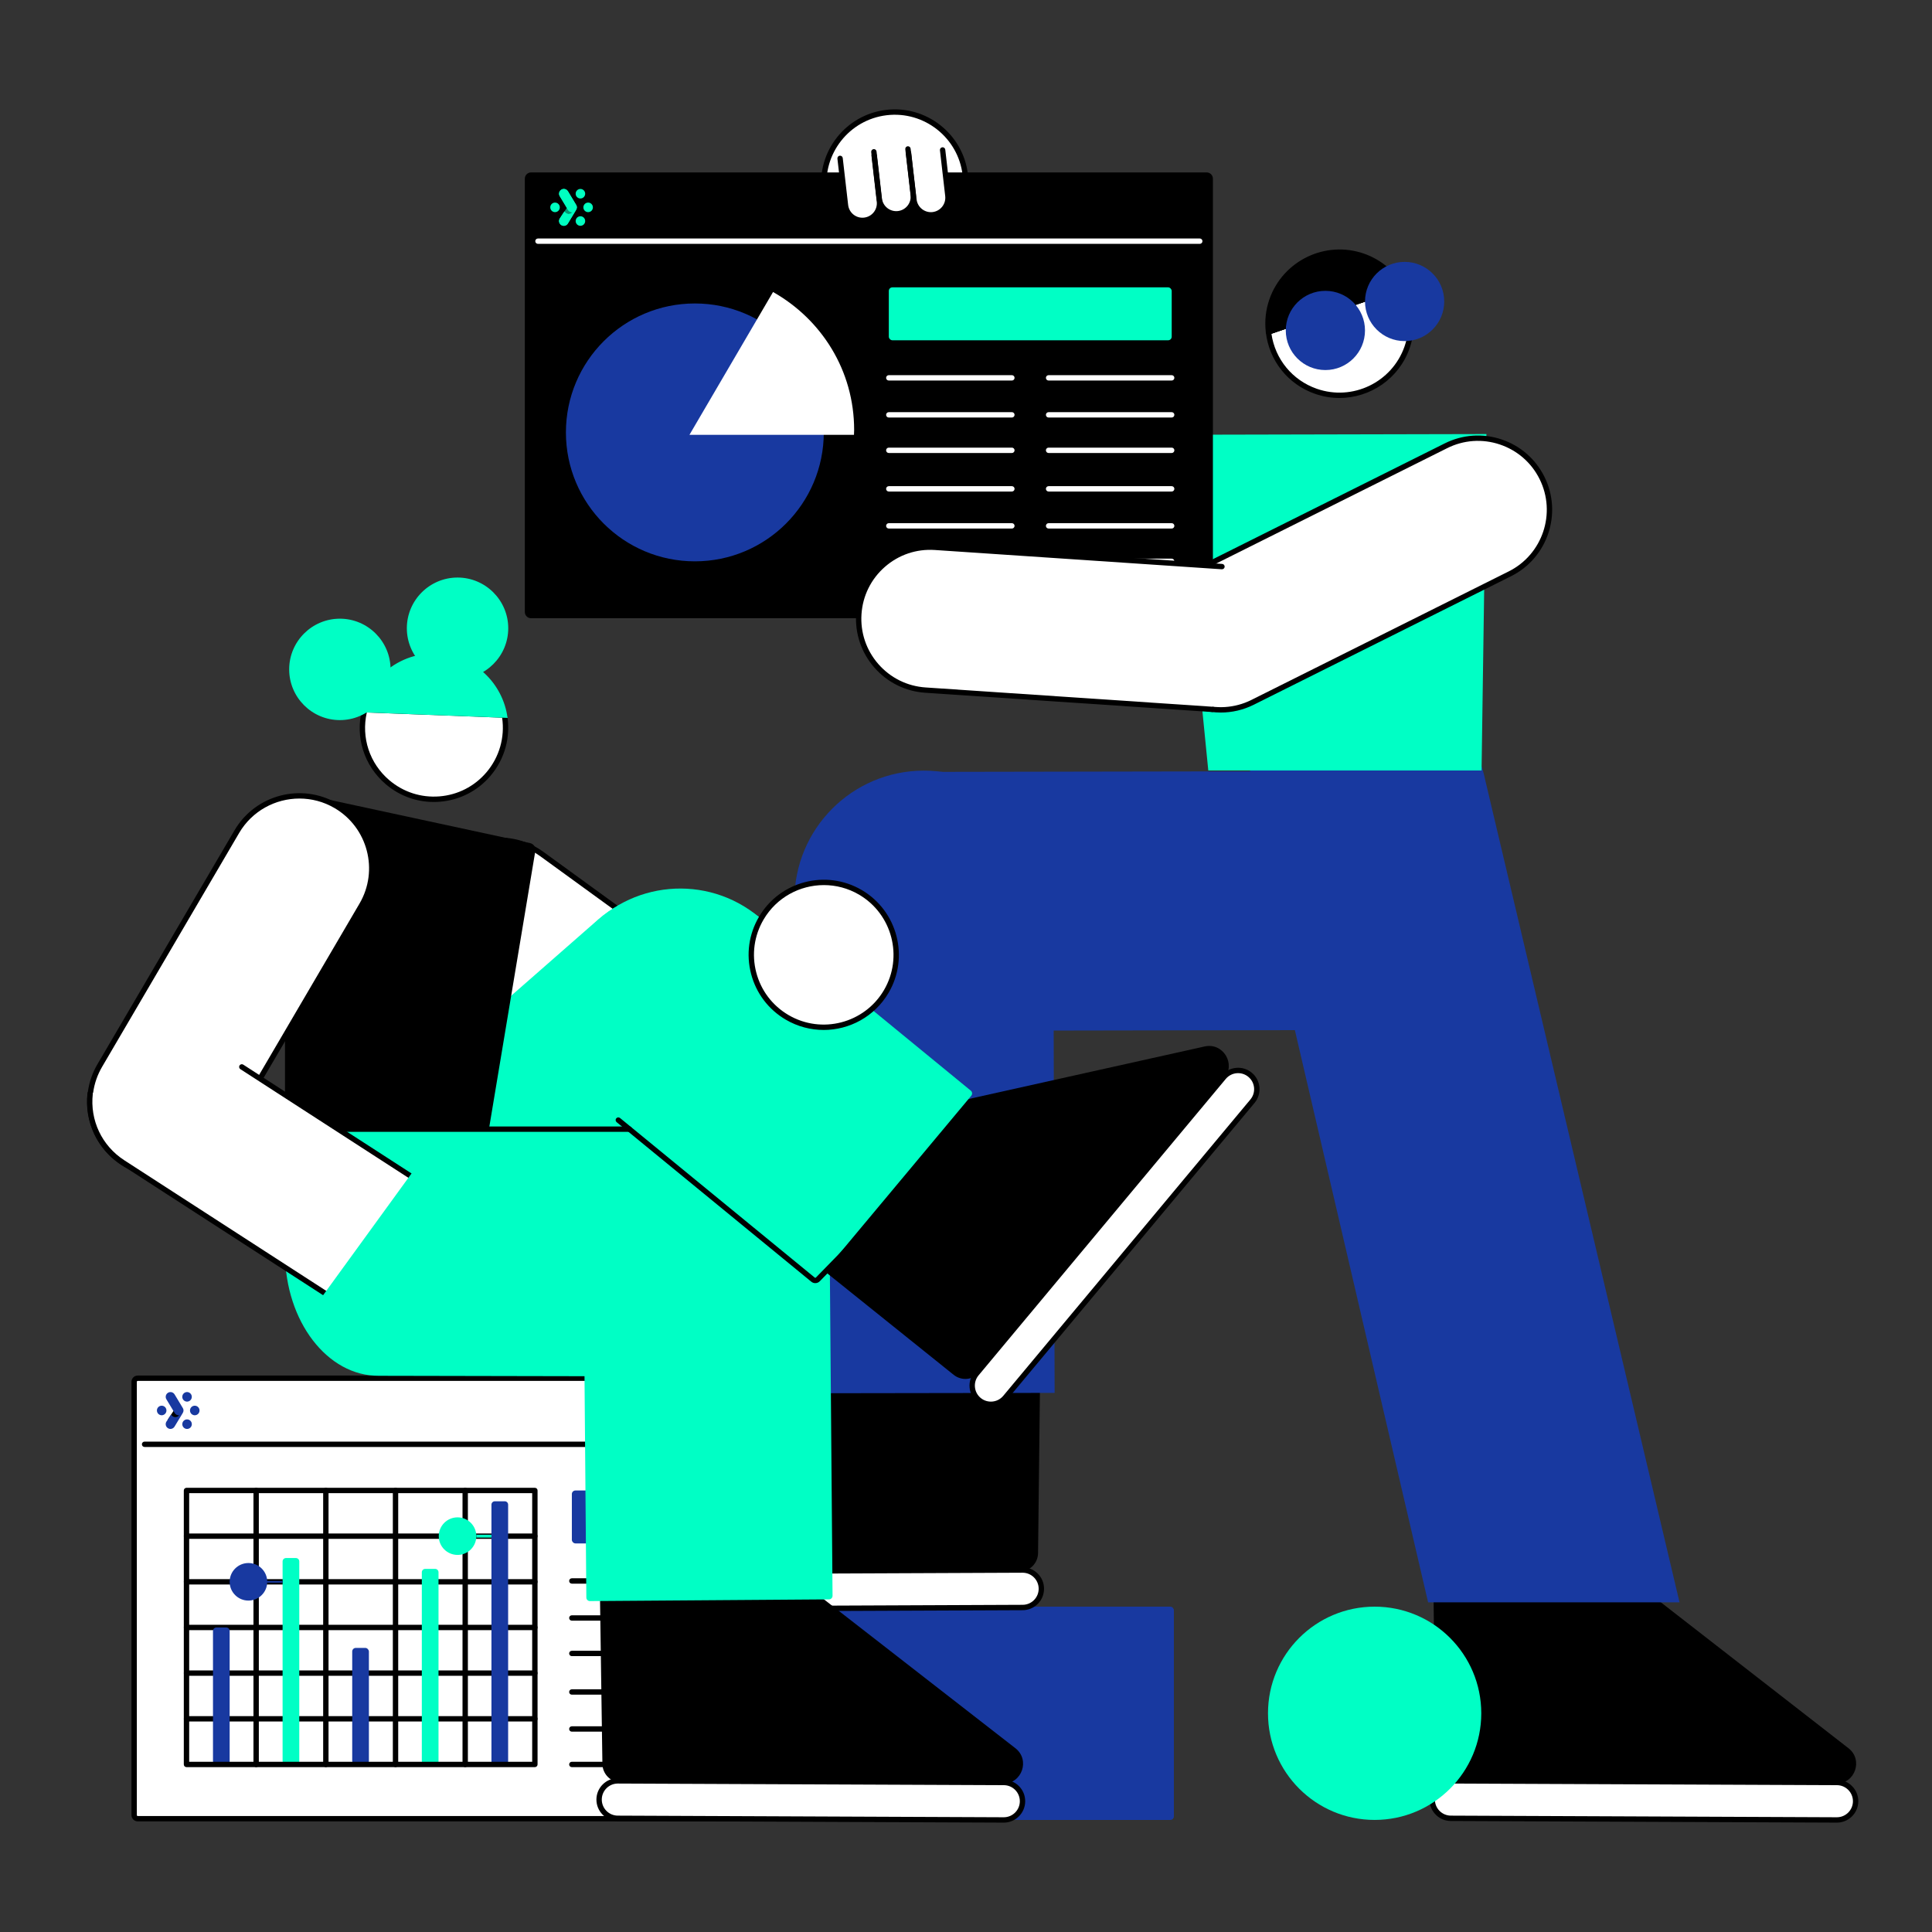 <?xml version="1.0" encoding="UTF-8"?><svg id="Layer_1" xmlns="http://www.w3.org/2000/svg" viewBox="0 0 1080 1080"><rect x="0" y="0" width="1080" height="1080" fill="#333333" stroke="none"/><defs><style>.cls-1{fill:#fff;}.cls-2{fill:#00ffc5;}.cls-3{fill:#009974;}.cls-4{fill:#1839a0;}.cls-5{fill:#00ffc1;}</style></defs><g><circle class="cls-2" cx="255.77" cy="351.18" r="26.84"/><path class="cls-2" d="M255.77,379.53c-15.63,0-28.34-12.72-28.34-28.34s12.72-28.34,28.34-28.34,28.34,12.72,28.34,28.34-12.72,28.34-28.34,28.34Zm0-53.69c-13.98,0-25.34,11.37-25.34,25.34s11.37,25.34,25.34,25.34,25.34-11.37,25.34-25.34-11.37-25.34-25.34-25.34Z"/></g><g><g><rect class="cls-1" x="74.99" y="770.44" width="381.64" height="246.22" rx="2" ry="2"/><path d="M454.62,1018.16H76.99c-1.93,0-3.5-1.57-3.5-3.5v-242.22c0-1.93,1.57-3.5,3.5-3.5H454.62c1.93,0,3.5,1.57,3.5,3.5v242.22c0,1.93-1.57,3.5-3.5,3.5ZM76.99,771.94c-.28,0-.5,.22-.5,.5v242.22c0,.28,.22,.5,.5,.5H454.62c.28,0,.5-.22,.5-.5v-242.22c0-.28-.22-.5-.5-.5H76.99Z"/></g><path d="M450.79,808.87H80.82c-.83,0-1.5-.67-1.5-1.5s.67-1.5,1.5-1.5H450.79c.83,0,1.5,.67,1.5,1.5s-.67,1.5-1.5,1.5Z"/><rect class="cls-4" x="319.67" y="833.19" width="107.76" height="29.59" rx="2" ry="2"/><path d="M427.42,885.27h-107.76c-.83,0-1.5-.67-1.5-1.5s.67-1.5,1.5-1.5h107.76c.83,0,1.5,.67,1.5,1.5s-.67,1.5-1.5,1.5Z"/><path d="M427.42,905.96h-107.76c-.83,0-1.5-.67-1.5-1.5s.67-1.5,1.5-1.5h107.76c.83,0,1.5,.67,1.5,1.5s-.67,1.5-1.5,1.5Z"/><path d="M427.42,925.79h-107.76c-.83,0-1.5-.67-1.5-1.5s.67-1.5,1.5-1.5h107.76c.83,0,1.5,.67,1.5,1.5s-.67,1.5-1.5,1.5Z"/><path d="M427.42,947.33h-107.76c-.83,0-1.5-.67-1.5-1.5s.67-1.5,1.5-1.5h107.76c.83,0,1.5,.67,1.5,1.5s-.67,1.5-1.5,1.5Z"/><path d="M427.42,968.01h-107.76c-.83,0-1.5-.67-1.5-1.5s.67-1.5,1.5-1.5h107.76c.83,0,1.5,.67,1.5,1.5s-.67,1.5-1.5,1.5Z"/><path d="M427.42,987.84h-107.76c-.83,0-1.5-.67-1.5-1.5s.67-1.5,1.5-1.5h107.76c.83,0,1.5,.67,1.5,1.5s-.67,1.5-1.5,1.5Z"/><g><path d="M299,962.32H104.25c-.83,0-1.5-.67-1.5-1.5s.67-1.5,1.5-1.5h194.75c.83,0,1.5,.67,1.5,1.5s-.67,1.5-1.5,1.5Z"/><path d="M299,936.79H104.25c-.83,0-1.5-.67-1.5-1.5s.67-1.5,1.5-1.5h194.75c.83,0,1.5,.67,1.5,1.5s-.67,1.5-1.5,1.5Z"/><path d="M299,911.27H104.25c-.83,0-1.5-.67-1.5-1.5s.67-1.5,1.5-1.5h194.75c.83,0,1.5,.67,1.5,1.5s-.67,1.5-1.5,1.5Z"/><path d="M299,885.74H104.25c-.83,0-1.5-.67-1.5-1.5s.67-1.5,1.5-1.5h194.75c.83,0,1.5,.67,1.5,1.5s-.67,1.5-1.5,1.5Z"/><path d="M299,860.22H104.25c-.83,0-1.5-.67-1.5-1.5s.67-1.5,1.5-1.5h194.75c.83,0,1.5,.67,1.5,1.5s-.67,1.5-1.5,1.5Z"/><path d="M260.05,987.84c-.83,0-1.5-.67-1.5-1.5v-153.15c0-.83,.67-1.5,1.5-1.5s1.5,.67,1.5,1.5v153.15c0,.83-.67,1.5-1.5,1.5Z"/><path d="M221.1,987.84c-.83,0-1.5-.67-1.5-1.5v-153.15c0-.83,.67-1.5,1.5-1.5s1.5,.67,1.5,1.5v153.15c0,.83-.67,1.5-1.5,1.5Z"/><path d="M182.15,987.84c-.83,0-1.5-.67-1.5-1.5v-153.15c0-.83,.67-1.5,1.5-1.5s1.5,.67,1.5,1.5v153.15c0,.83-.67,1.5-1.5,1.5Z"/><path d="M143.19,987.84c-.83,0-1.5-.67-1.5-1.5v-153.15c0-.83,.67-1.5,1.5-1.5s1.5,.67,1.5,1.5v153.15c0,.83-.67,1.5-1.5,1.5Z"/><rect class="cls-4" x="196.89" y="921.19" width="9.33" height="65.16" rx="2" ry="2"/><path class="cls-4" d="M120.96,909.77c-1.05,0-1.9,.85-1.9,1.9v72.77c0,1.05,.85,1.9,1.9,1.9h5.52c1.05,0,1.9-.85,1.9-1.9v-72.77c0-1.05-.85-1.9-1.9-1.9h-5.52Z"/><path class="cls-2" d="M159.87,870.95c-1.05,0-1.9,.85-1.9,1.9v111.58c0,1.05,.85,1.9,1.9,1.9h5.53c1.05,0,1.9-.85,1.9-1.9v-111.58c0-1.05-.85-1.9-1.9-1.9h-5.53Z"/><path class="cls-2" d="M237.7,877.01c-1.05,0-1.9,.85-1.9,1.9v105.52c0,1.05,.85,1.9,1.9,1.9h5.53c1.05,0,1.9-.85,1.9-1.9v-105.52c0-1.05-.85-1.9-1.9-1.9h-5.53Z"/><path class="cls-4" d="M149.38,883.78v.46c0-5.8-4.7-10.5-10.5-10.5s-10.5,4.7-10.5,10.5,4.7,10.5,10.5,10.5,10.5-4.7,10.5-10.49v.46h8.59v-.93h-8.59Z"/><g><path class="cls-2" d="M255.77,848.21c-5.79,0-10.5,4.7-10.5,10.5s4.7,10.5,10.5,10.5,10.5-4.7,10.5-10.5-4.7-10.5-10.5-10.5Z"/><rect class="cls-2" x="266.27" y="857.93" width="8.58" height="1.58"/></g><path class="cls-4" d="M276.62,839.22c-1.05,0-1.9,.85-1.9,1.9v143.32c0,1.05,.85,1.9,1.9,1.9h5.53c1.05,0,1.9-.85,1.9-1.9v-143.32c0-1.05-.85-1.9-1.9-1.9h-5.53Z"/><path d="M299,987.84H104.25c-.83,0-1.5-.67-1.5-1.5v-153.15c0-.83,.67-1.5,1.5-1.5h194.75c.83,0,1.5,.67,1.5,1.5v153.15c0,.83-.67,1.5-1.5,1.5Zm-193.25-3h191.75v-150.15H105.75v150.15Z"/></g><g><path class="cls-4" d="M104.29,783.5c1.69,.17,3.09-1.25,2.92-2.93-.13-1.25-1.13-2.26-2.38-2.39-1.69-.17-3.09,1.25-2.92,2.93,.12,1.25,1.13,2.26,2.38,2.39Z"/><path class="cls-4" d="M90.11,785.81c-1.25,.12-2.26,1.14-2.38,2.39-.17,1.69,1.25,3.1,2.92,2.93,1.25-.13,2.26-1.14,2.38-2.39,.17-1.69-1.23-3.1-2.92-2.93Z"/><path class="cls-4" d="M111.52,788.2c-.13-1.26-1.13-2.27-2.38-2.39-1.69-.17-3.09,1.25-2.92,2.93,.13,1.25,1.13,2.26,2.38,2.39,1.69,.17,3.09-1.23,2.92-2.93Z"/><path class="cls-4" d="M104.84,793.46c-1.69-.17-3.09,1.25-2.92,2.93,.13,1.26,1.13,2.26,2.38,2.39,1.69,.17,3.09-1.25,2.92-2.93-.12-1.26-1.13-2.27-2.38-2.39Z"/><path d="M93.75,793.61l1.91-2.88,1.93-2.91,3.17,2.89c-1.39,2.26-4.02,3.44-6.63,2.96l-.38-.07Z"/><path class="cls-4" d="M102.57,788.21c-.04-.42-.18-.79-.39-1.13-1.54-2.53-3.08-5.06-4.59-7.61-.51-.86-1.48-1.4-2.56-1.28-1.25,.13-2.26,1.14-2.38,2.39-.06,.62,.09,1.19,.39,1.67,2.02,3.31,2.38,3.91,3.92,6.5,.19,.34,.39,.67,.66,1.09,0,.01,.01,.01,.01,.03,.43,.7,1.17,1.21,2.01,1.28,.18,.01,.35,.01,.52,0-.55,.7-1.41,1.13-2.39,1.03-.86-.09-1.57-.58-2.01-1.28l-.1-.17c-.12,.18-.25,.36-.36,.55-.55,.82-1.13,1.7-2.18,3.28-.35,.51-.55,1.14-.48,1.82,.13,1.25,1.13,2.26,2.38,2.39,1.14,.12,2.15-.49,2.63-1.43,2.21-3.67,2.39-3.97,4.35-7.2,.35-.57,.64-1.19,.57-1.92Z"/></g></g><rect class="cls-4" x="409.36" y="898.13" width="246.85" height="119.23" rx="2" ry="2"/><g><g><g><rect class="cls-1" x="800.61" y="995.96" width="236.69" height="20.94" rx="10.47" ry="10.47" transform="translate(4.27 -3.88) rotate(.24)"/><path d="M1026.83,1018.86h-.05l-215.75-.91c-3.2-.01-6.2-1.27-8.45-3.54-2.25-2.27-3.48-5.28-3.47-8.48s1.27-6.2,3.54-8.45c2.27-2.25,5.33-3.47,8.48-3.47l215.75,.91c3.2,.01,6.2,1.27,8.45,3.54,2.25,2.27,3.48,5.28,3.47,8.48-.03,6.58-5.39,11.92-11.97,11.92Zm-215.75-21.85c-4.93,0-8.95,4-8.97,8.93-.02,4.95,3.99,8.99,8.93,9.01l215.75,.91h.04c4.93,0,8.95-4,8.97-8.93,.02-4.95-3.99-8.99-8.93-9.01h0l-215.75-.91h-.04Z"/></g><path d="M1026.48,997.06l-213.57-.64c-5.72-.02-10.37-4.62-10.46-10.34l-1.35-117.01,58.87-26.59,173.34,134.78c8.33,6.48,3.73,19.83-6.82,19.8Z"/></g><path class="cls-4" d="M749.66,377.99h0c36.46-7.44,72.62,18.89,80.77,58.81l108.44,458.92h-140.55l-99.87-428.92c-8.2-42.98,14.75-81.38,51.21-88.82Z"/><g><g><rect class="cls-1" x="345.43" y="878.11" width="236.69" height="20.94" rx="10.47" ry="10.47" transform="translate(931.3 1775.2) rotate(179.76)"/><path d="M355.9,901.01c-6.58,0-11.94-5.34-11.97-11.92-.01-3.2,1.22-6.21,3.47-8.48,2.25-2.27,5.25-3.53,8.45-3.54v1.5s0-1.5,0-1.5l215.75-.91h.05c3.18,0,6.17,1.23,8.43,3.47,2.27,2.25,3.53,5.25,3.54,8.45s-1.22,6.21-3.47,8.48-5.25,3.53-8.45,3.54l-215.75,.91h-.05Zm-.04-20.94c-4.95,.02-8.95,4.06-8.93,9.01,.02,4.93,4.04,8.93,8.97,8.93h.04l215.75-.91c4.95-.02,8.95-4.06,8.93-9.01-.02-4.93-4.04-8.93-8.97-8.93h-.04l-215.75,.91Z"/></g><path d="M356.25,879.21l213.57-.64c5.72-.02,10.37-4.62,10.46-10.34l1.35-117.01-58.87-26.59-173.34,134.78c-8.33,6.48-3.73,19.83,6.82,19.8Z"/></g><rect class="cls-4" x="564.5" y="311.39" width="144.72" height="384.57" rx="72.36" ry="72.36" transform="translate(1139.37 -134.09) rotate(89.9)"/><path class="cls-4" d="M516.35,430.79h0c-39.96,.06-72.31,32.5-72.25,72.47l.72,275.59,144.72-.22-.72-275.59c-.06-39.96-32.5-72.31-72.47-72.25Z"/><g><rect class="cls-1" x="550.27" y="138.82" width="80" height="240.77" rx="40" ry="40" transform="translate(135.41 716.05) rotate(-68.83)"/><path d="M665.25,329.76c-5.06,0-10.14-.94-15-2.82l-149.93-58.06c-10.34-4-18.5-11.79-22.98-21.93s-4.74-21.42-.74-31.75l1.4,.54-1.4-.54c8.26-21.34,32.35-31.98,53.69-23.71l149.93,58.06c10.34,4,18.5,11.79,22.98,21.93,4.48,10.14,4.74,21.42,.74,31.75-4,10.34-11.79,18.5-21.93,22.98-5.37,2.37-11.06,3.56-16.75,3.56Zm-149.9-138.08c-15.44,0-30.04,9.36-35.95,24.6h0c-3.71,9.59-3.47,20.05,.69,29.46,4.16,9.41,11.73,16.63,21.32,20.35l149.93,58.06c9.59,3.71,20.05,3.47,29.46-.69,9.41-4.16,16.63-11.72,20.35-21.31,3.71-9.59,3.47-20.05-.69-29.46s-11.72-16.63-21.32-20.35l-149.93-58.06c-4.55-1.76-9.24-2.6-13.86-2.6Z"/></g><g><path class="cls-1" d="M552.14,214.14l-12.55-116.5c-2.59-21.76-22.34-37.3-44.1-34.71h0c-21.76,2.59-37.3,22.34-34.71,44.1l13.92,127.97c2.05,17.18,14.78,30.48,30.76,34.05"/><path d="M505.46,270.55c-.11,0-.22-.01-.33-.04-17.03-3.8-29.86-18-31.93-35.34l-13.92-127.99c-2.68-22.53,13.48-43.07,36.03-45.75,22.56-2.69,43.08,13.47,45.77,36.02l12.55,116.52c.09,.82-.51,1.56-1.33,1.65-.83,.09-1.56-.51-1.65-1.33l-12.55-116.5c-2.49-20.89-21.52-35.87-42.43-33.38-20.91,2.49-35.89,21.53-33.4,42.43l13.92,127.99c1.91,16.06,13.81,29.23,29.6,32.75,.81,.18,1.32,.98,1.14,1.79-.16,.7-.78,1.17-1.46,1.17Z"/></g><polygon class="cls-2" points="828.2 430.71 830.92 242.64 656.85 243.03 675.44 430.71 828.2 430.71"/><g><g><path class="cls-1" d="M709.09,185.54c1.71,14.74,11.53,27.96,26.47,33.19,20.85,7.31,43.68-3.67,50.99-24.52,4.12-11.74,2.43-24.11-3.55-33.99l-73.91,25.31Z"/><path d="M748.76,222.48c-4.55,0-9.17-.75-13.69-2.34-15.1-5.29-25.62-18.49-27.47-34.44-.08-.7,.34-1.36,1-1.59l73.92-25.31c.67-.23,1.4,.04,1.77,.64,6.46,10.66,7.8,23.51,3.68,35.26-5.99,17.07-22.07,27.78-39.21,27.78Zm-38.03-35.93c2.09,14.26,11.7,25.98,25.32,30.76,20.04,7.02,42.06-3.56,49.08-23.6,3.69-10.52,2.66-21.99-2.81-31.67l-71.59,24.52Z"/></g><g><path d="M762.03,143.22c-20.85-7.31-43.68,3.67-50.99,24.52-2.07,5.91-2.63,11.97-1.95,17.8l73.91-25.31c-4.64-7.66-11.86-13.81-20.97-17.01Z"/><path d="M709.09,187.04c-.28,0-.56-.08-.8-.23-.38-.24-.64-.65-.69-1.1-.73-6.33-.05-12.54,2.03-18.47,7.57-21.6,31.3-33.01,52.9-25.44h0c9.06,3.18,16.79,9.44,21.76,17.64,.24,.39,.28,.86,.13,1.29-.16,.43-.5,.76-.92,.91l-73.92,25.31c-.16,.05-.32,.08-.49,.08Zm39.74-44.57c-15.91,0-30.82,9.93-36.38,25.77-1.72,4.91-2.41,10.04-2.05,15.26l70.3-24.08c-4.61-6.83-11.36-12.05-19.17-14.79-4.2-1.47-8.49-2.17-12.7-2.17Z"/></g><g><line class="cls-1" x1="709.09" y1="185.54" x2="783" y2="160.22"/><path d="M709.09,187.04c-.62,0-1.21-.39-1.42-1.01-.27-.78,.15-1.64,.93-1.9l73.92-25.31c.78-.27,1.64,.15,1.91,.93s-.15,1.64-.93,1.9l-73.92,25.31c-.16,.06-.33,.08-.49,.08Z"/></g></g><g><rect class="cls-1" x="714.25" y="200.5" width="80" height="240.77" rx="40" ry="40" transform="translate(704.3 -497.26) rotate(63.46)"/><path d="M682.41,398.31c-15.24,0-29.93-8.42-37.19-22.95h0c-10.22-20.47-1.89-45.44,18.58-55.67l143.83-71.84c9.92-4.95,21.17-5.75,31.68-2.24,10.51,3.51,19.03,10.9,23.99,20.82,10.22,20.47,1.89,45.45-18.58,55.67l-143.83,71.84c-5.94,2.97-12.25,4.37-18.48,4.37Zm-34.51-24.29c9.49,18.99,32.65,26.73,51.65,17.24l143.83-71.84c18.99-9.49,26.72-32.65,17.24-51.65-4.59-9.2-12.5-16.06-22.25-19.32-9.76-3.26-20.19-2.52-29.39,2.08l-143.83,71.84c-18.99,9.49-26.72,32.65-17.24,51.65h0Z"/></g></g><circle class="cls-2" cx="768.43" cy="957.74" r="59.61"/><g><g><rect x="294.88" y="97.88" width="381.64" height="246.22" rx="2" ry="2"/><path d="M674.52,345.6H296.88c-1.93,0-3.5-1.57-3.5-3.5V99.88c0-1.93,1.57-3.5,3.5-3.5h377.64c1.93,0,3.5,1.57,3.5,3.5v242.22c0,1.93-1.57,3.5-3.5,3.5ZM296.88,99.38c-.28,0-.5,.22-.5,.5v242.22c0,.28,.22,.5,.5,.5h377.64c.28,0,.5-.22,.5-.5V99.88c0-.28-.22-.5-.5-.5H296.88Z"/></g><path class="cls-1" d="M670.68,136.32H300.72c-.83,0-1.5-.67-1.5-1.5s.67-1.5,1.5-1.5h369.96c.83,0,1.5,.67,1.5,1.5s-.67,1.5-1.5,1.5Z"/><rect class="cls-2" x="496.85" y="160.63" width="158.14" height="29.59" rx="2" ry="2"/><path class="cls-1" d="M565.65,212.72h-68.81c-.83,0-1.5-.67-1.5-1.5s.67-1.5,1.5-1.5h68.81c.83,0,1.5,.67,1.5,1.5s-.67,1.5-1.5,1.5Z"/><path class="cls-1" d="M654.98,212.72h-68.81c-.83,0-1.5-.67-1.5-1.5s.67-1.5,1.5-1.5h68.81c.83,0,1.5,.67,1.5,1.5s-.67,1.5-1.5,1.5Z"/><path class="cls-1" d="M565.65,233.4h-68.81c-.83,0-1.5-.67-1.5-1.5s.67-1.5,1.5-1.5h68.81c.83,0,1.5,.67,1.5,1.5s-.67,1.5-1.5,1.5Z"/><path class="cls-1" d="M654.98,233.4h-68.81c-.83,0-1.5-.67-1.5-1.5s.67-1.5,1.5-1.5h68.81c.83,0,1.5,.67,1.5,1.5s-.67,1.5-1.5,1.5Z"/><path class="cls-1" d="M565.65,253.23h-68.81c-.83,0-1.5-.67-1.5-1.5s.67-1.5,1.5-1.5h68.81c.83,0,1.5,.67,1.5,1.5s-.67,1.5-1.5,1.5Z"/><path class="cls-1" d="M654.98,253.23h-68.81c-.83,0-1.5-.67-1.5-1.5s.67-1.5,1.5-1.5h68.81c.83,0,1.5,.67,1.5,1.5s-.67,1.5-1.5,1.5Z"/><path class="cls-1" d="M565.65,274.77h-68.81c-.83,0-1.5-.67-1.5-1.5s.67-1.5,1.5-1.5h68.81c.83,0,1.5,.67,1.5,1.5s-.67,1.5-1.5,1.5Z"/><path class="cls-1" d="M654.98,274.77h-68.81c-.83,0-1.5-.67-1.5-1.5s.67-1.5,1.5-1.5h68.81c.83,0,1.5,.67,1.5,1.5s-.67,1.5-1.5,1.5Z"/><path class="cls-1" d="M565.65,295.46h-68.81c-.83,0-1.5-.67-1.5-1.5s.67-1.5,1.5-1.5h68.81c.83,0,1.5,.67,1.5,1.5s-.67,1.5-1.5,1.5Z"/><path class="cls-1" d="M654.98,295.46h-68.81c-.83,0-1.5-.67-1.5-1.5s.67-1.5,1.5-1.5h68.81c.83,0,1.5,.67,1.5,1.5s-.67,1.5-1.5,1.5Z"/><path class="cls-1" d="M565.65,315.29h-68.81c-.83,0-1.5-.67-1.5-1.5s.67-1.5,1.5-1.5h68.81c.83,0,1.5,.67,1.5,1.5s-.67,1.5-1.5,1.5Z"/><path class="cls-1" d="M654.98,315.29h-68.81c-.83,0-1.5-.67-1.5-1.5s.67-1.5,1.5-1.5h68.81c.83,0,1.5,.67,1.5,1.5s-.67,1.5-1.5,1.5Z"/><g><path class="cls-4" d="M460.5,241.72c0,39.8-32.26,72.07-72.07,72.07s-72.08-32.27-72.08-72.07,32.27-72.08,72.08-72.08,72.07,32.27,72.07,72.08Z"/><path class="cls-1" d="M432.13,163.24l-46.72,79.83h91.97s.09-1.66,.09-2.73c0-33.28-18.27-61.82-45.33-77.1Z"/></g><g><path class="cls-5" d="M324.19,110.95c1.69,.17,3.09-1.25,2.92-2.93-.13-1.25-1.13-2.26-2.38-2.39-1.69-.17-3.09,1.25-2.92,2.93,.12,1.25,1.13,2.26,2.38,2.39Z"/><path class="cls-5" d="M310,113.26c-1.25,.12-2.26,1.14-2.38,2.39-.17,1.69,1.25,3.1,2.92,2.93,1.25-.13,2.26-1.14,2.38-2.39,.17-1.69-1.23-3.1-2.92-2.93Z"/><path class="cls-5" d="M331.42,115.65c-.13-1.26-1.13-2.27-2.38-2.39-1.69-.17-3.09,1.25-2.92,2.93,.13,1.25,1.13,2.26,2.38,2.39,1.69,.17,3.09-1.23,2.92-2.93Z"/><path class="cls-5" d="M324.73,120.9c-1.69-.17-3.09,1.25-2.92,2.93,.13,1.26,1.13,2.26,2.38,2.39,1.69,.17,3.09-1.25,2.92-2.93-.12-1.26-1.13-2.27-2.38-2.39Z"/><path class="cls-3" d="M313.65,121.06l1.91-2.88,1.93-2.91,3.17,2.89c-1.39,2.26-4.02,3.44-6.63,2.96l-.38-.07Z"/><path class="cls-5" d="M322.46,115.66c-.04-.42-.18-.79-.39-1.13-1.54-2.53-3.08-5.06-4.59-7.61-.51-.86-1.48-1.4-2.56-1.28-1.25,.13-2.26,1.14-2.38,2.39-.06,.62,.09,1.19,.39,1.67,2.02,3.31,2.38,3.91,3.92,6.5,.19,.34,.39,.67,.66,1.09,0,.01,.01,.01,.01,.03,.43,.7,1.17,1.21,2.01,1.28,.18,.01,.35,.01,.52,0-.55,.7-1.41,1.13-2.39,1.03-.86-.09-1.57-.58-2.01-1.28l-.1-.17c-.12,.18-.25,.36-.36,.55-.55,.82-1.13,1.7-2.18,3.28-.35,.51-.55,1.14-.48,1.82,.13,1.25,1.13,2.26,2.38,2.39,1.14,.12,2.15-.49,2.63-1.43,2.21-3.67,2.39-3.97,4.35-7.2,.35-.57,.64-1.19,.57-1.92Z"/><path class="cls-5" d="M322.46,115.66c-.04-.42-.18-.79-.39-1.13-1.54-2.53-3.08-5.06-4.59-7.61-.51-.86-1.48-1.4-2.56-1.28-1.25,.13-2.26,1.14-2.38,2.39-.06,.62,.09,1.19,.39,1.67,2.02,3.31,2.38,3.91,3.92,6.5,.19,.34,.39,.67,.66,1.09,0,.01,.01,.01,.01,.03,.43,.7,1.17,1.21,2.01,1.28,.18,.01,.35,.01,.52,0-.55,.7-1.41,1.13-2.39,1.03-.86-.09-1.57-.58-2.01-1.28l-.1-.17c-.12,.18-.25,.36-.36,.55-.55,.82-1.13,1.7-2.18,3.28-.35,.51-.55,1.14-.48,1.82,.13,1.25,1.13,2.26,2.38,2.39,1.14,.12,2.15-.49,2.63-1.43,2.21-3.67,2.39-3.97,4.35-7.2,.35-.57,.64-1.19,.57-1.92Z"/></g></g><g><g><rect class="cls-1" x="299.6" y="439.02" width="80" height="228.99" rx="40" ry="40" transform="translate(-307.82 502.96) rotate(-54.01)"/><path d="M399.78,638.81c-8.69,0-17.13-2.73-24.3-7.93l-120.54-87.56c-8.97-6.51-14.86-16.13-16.6-27.08-1.74-10.95,.9-21.92,7.41-30.89,6.51-8.97,16.13-14.86,27.08-16.6,10.95-1.74,21.92,.9,30.89,7.41l120.54,87.56c8.97,6.51,14.86,16.13,16.6,27.08,1.73,10.95-.9,21.92-7.41,30.89-6.51,8.97-16.13,14.86-27.08,16.6-2.2,.35-4.4,.52-6.58,.52Zm-120.37-167.58c-2.03,0-4.07,.16-6.11,.48-10.16,1.61-19.08,7.08-25.12,15.4-6.04,8.32-8.49,18.5-6.88,28.65,1.61,10.16,7.08,19.08,15.4,25.12l120.54,87.56c8.32,6.04,18.5,8.48,28.65,6.88,10.16-1.61,19.08-7.08,25.12-15.4h0c6.04-8.32,8.49-18.5,6.88-28.65-1.61-10.16-7.08-19.08-15.4-25.12l-120.54-87.56c-6.65-4.83-14.48-7.36-22.54-7.36Z"/></g><rect class="cls-2" x="148.99" y="557.46" width="324.29" height="139.94" rx="69.97" ry="69.97" transform="translate(-336.39 360.61) rotate(-41.23)"/><path d="M270.91,645.57l28.45-170.51c0-1.81-1.27-3.37-3.03-3.75l-113.49-24.49c-9.7-4.26-23.36,2.75-23.52,13.34v181.03l111.6,4.37Z"/><path class="cls-2" d="M159.32,700.72l.13-69.22,217.58-.42c28.78-.25,58.08,30.34,58.31,68.35h0c.23,38-28.71,69.73-57.49,69.98l-166-.33c-28.78,.25-52.29-30.35-52.52-68.36Z"/><g><g><rect class="cls-1" x="334.91" y="995.96" width="236.69" height="20.94" rx="10.47" ry="10.47" transform="translate(4.26 -1.91) rotate(.24)"/><path d="M561.12,1018.86h-.05l-215.75-.91c-3.2-.01-6.2-1.27-8.45-3.54-2.25-2.27-3.48-5.28-3.47-8.48,.03-6.58,5.39-11.92,11.97-11.92h.05l215.75,.91c3.2,.01,6.2,1.27,8.45,3.54,2.25,2.27,3.48,5.28,3.47,8.48-.03,6.58-5.39,11.92-11.97,11.92Zm-215.75-21.85c-4.93,0-8.95,4-8.97,8.93-.02,4.95,3.99,8.99,8.93,9.01l215.75,.91h.04c4.93,0,8.95-4,8.97-8.93,.02-4.95-3.99-8.99-8.93-9.01h0l-215.74-.91h-.04Z"/></g><path d="M560.78,997.06l-213.57-.64c-5.72-.02-10.37-4.62-10.46-10.34l-1.35-93.27,58.87-50.33,173.34,134.78c8.33,6.48,3.73,19.83-6.82,19.8Z"/></g><path class="cls-2" d="M463.41,894.06l-133.63,.96c-1.1,0-2-.88-2.01-1.98l-1.6-192.53c-.27-38,30.32-69.03,68.32-69.31h0c38-.27,69.03,30.32,69.31,68.32l1.6,192.52c0,1.11-.88,2.01-1.99,2.02Z"/><g><g><path class="cls-1" d="M203.88,396.74c-3.72,14.37,.69,30.24,12.75,40.51,16.83,14.33,42.08,12.31,56.42-4.52,8.07-9.48,10.95-21.63,8.93-32.99l-78.09-3Z"/><path d="M242.51,448.31c-9.85,0-19.28-3.46-26.86-9.92-12.18-10.38-17.25-26.48-13.23-42.03,.18-.68,.78-1.14,1.51-1.12l78.09,3c.71,.03,1.3,.54,1.42,1.24,2.19,12.27-1.19,24.75-9.26,34.23-7.19,8.44-17.24,13.58-28.29,14.46-1.13,.09-2.26,.14-3.38,.14Zm-37.46-50.02c-3.19,14.06,1.56,28.46,12.55,37.82,7.83,6.67,17.78,9.89,28.05,9.07,10.26-.82,19.58-5.59,26.25-13.42,7.23-8.49,10.4-19.57,8.79-30.57l-75.64-2.91Z"/></g><g><path class="cls-2" d="M268.53,376.32c-16.83-14.33-42.09-12.31-56.42,4.52-4.06,4.77-6.76,10.22-8.23,15.9l78.09,3c-1.57-8.82-6.09-17.16-13.44-23.42Z"/><path class="cls-2" d="M283.78,401.31l-81.82-3.15,.47-1.8c1.59-6.17,4.47-11.72,8.54-16.5,14.84-17.43,41.1-19.53,58.53-4.69h0c7.31,6.23,12.26,14.86,13.95,24.3l.33,1.83Zm-77.94-6l74.28,2.86c-1.84-8.04-6.26-15.34-12.57-20.71h0c-16.17-13.77-40.53-11.82-54.3,4.35-3.38,3.97-5.87,8.5-7.41,13.51Z"/></g></g><path d="M432.78,610.63c-.1,0-.2-.01-.29-.03-.1-.02-.19-.05-.28-.08-.09-.04-.18-.09-.26-.14-.09-.06-.16-.12-.23-.19-.28-.28-.44-.67-.44-1.06,0-.1,.01-.19,.03-.29,.02-.1,.04-.19,.08-.28,.04-.09,.09-.18,.14-.26,.05-.09,.12-.16,.19-.23s.14-.13,.23-.19c.08-.05,.17-.1,.26-.13,.09-.04,.18-.07,.28-.09,.48-.1,1,.06,1.35,.41,.07,.07,.13,.14,.19,.23,.05,.08,.1,.17,.13,.26,.04,.09,.07,.18,.09,.28,.02,.09,.03,.19,.03,.29,0,.39-.16,.78-.44,1.06-.28,.28-.67,.44-1.06,.44Z"/><g><g><g><rect class="cls-1" x="504.68" y="681.23" width="236.69" height="20.94" rx="10.47" ry="10.47" transform="translate(-307.22 727.15) rotate(-50.17)"/><path d="M553.92,786.51c-2.7,0-5.42-.91-7.66-2.77-2.46-2.05-3.97-4.93-4.25-8.11s.68-6.29,2.73-8.75l138.18-165.69c2.05-2.46,4.93-3.97,8.11-4.25,3.19-.29,6.29,.68,8.75,2.73,5.07,4.23,5.75,11.79,1.53,16.86l-138.18,165.69c-2.36,2.83-5.77,4.3-9.2,4.3Zm138.21-186.62c-.27,0-.55,.01-.83,.04-2.39,.22-4.54,1.35-6.08,3.19h0s-138.18,165.69-138.18,165.69c-1.54,1.84-2.26,4.17-2.05,6.55,.22,2.39,1.35,4.55,3.19,6.08,3.8,3.17,9.46,2.65,12.63-1.14l138.18-165.69c3.17-3.8,2.66-9.47-1.14-12.63-1.63-1.36-3.64-2.08-5.73-2.08Zm-8.06,2.27h0Z"/></g><path d="M684.31,602.86l-136.59,164.19c-3.66,4.4-10.17,5.05-14.63,1.47l-72.74-58.39-1.28-77.44,214.33-47.71c10.3-2.29,17.66,9.76,10.91,17.87Z"/></g><path class="cls-2" d="M542.95,612.51l-85.66,102.56c-.7,.84-1.95,.96-2.8,.27l-118.35-97c-29.17-24.36-33.07-67.76-8.71-96.93h0c24.36-29.17,67.76-33.07,96.93-8.71l118.31,96.97c.86,.7,.99,1.98,.27,2.83Z"/><path d="M455.75,717.28c-.78,0-1.56-.26-2.2-.78l-108.86-89.22c-.64-.53-.73-1.47-.21-2.11s1.47-.73,2.11-.21l108.86,89.22c.21,.17,.52,.14,.69-.07,.02-.03,.05-.06,.08-.09l29.35-30.08c.58-.59,1.53-.6,2.12-.03,.59,.58,.6,1.53,.03,2.12l-29.32,30.05c-.69,.79-1.66,1.2-2.65,1.2Z"/></g><g><rect class="cls-1" x="419.98" y="493.26" width="81" height="81" rx="40.5" ry="40.5" transform="translate(333.05 -159.57) rotate(30.37)"/><path d="M460.41,575.75c-7.21,0-14.51-1.86-21.16-5.75h0c-9.68-5.67-16.57-14.77-19.4-25.63-2.83-10.85-1.27-22.16,4.4-31.84,11.71-19.98,37.49-26.71,57.47-15,19.98,11.71,26.71,37.49,15,57.47-7.81,13.32-21.88,20.76-36.31,20.76Zm.14-80.98c-13.4,0-26.46,6.9-33.71,19.27-5.27,8.99-6.72,19.49-4.09,29.57,2.63,10.08,9.03,18.53,18.02,23.8h0c18.55,10.87,42.49,4.62,53.37-13.93,10.87-18.55,4.62-42.49-13.93-53.37-6.18-3.62-12.96-5.34-19.65-5.34Z"/></g><g><rect class="cls-1" x="88.53" y="434.48" width="81" height="232.47" rx="40.5" ry="40.5" transform="translate(296.14 10.34) rotate(30.37)"/><path d="M90.67,658.08c-7.37,0-14.64-1.96-21.16-5.78-9.68-5.67-16.57-14.77-19.4-25.63-2.83-10.85-1.27-22.16,4.4-31.84l76.58-130.68c11.71-19.98,37.49-26.71,57.47-15,19.98,11.71,26.71,37.49,15,57.47l-76.58,130.68c-5.67,9.68-14.77,16.57-25.63,19.4-3.54,.92-7.12,1.38-10.68,1.38Zm76.71-211.69c-13.4,0-26.46,6.9-33.71,19.27l-76.58,130.68c-5.27,8.99-6.72,19.49-4.09,29.57,2.63,10.08,9.03,18.53,18.02,23.8h0c8.99,5.27,19.49,6.72,29.57,4.09s18.53-9.03,23.8-18.02l76.58-130.68c10.87-18.55,4.62-42.49-13.93-53.37-6.18-3.62-12.96-5.34-19.65-5.34Z"/></g><g><path class="cls-1" d="M135.17,596.39l101.73,65.78c18.78,12.15,24.16,37.22,12.02,56h0c-12.15,18.78-37.22,24.16-56,12.02l-124.27-80.36c-13.35-8.63-19.93-23.79-18.26-38.58"/><path d="M214.84,738.17c-7.81,0-15.71-2.17-22.74-6.72l-124.27-80.36c-13.48-8.72-20.74-24.05-18.93-40.01,.09-.82,.84-1.42,1.66-1.32,.82,.09,1.42,.84,1.32,1.66-1.67,14.82,5.06,29.06,17.58,37.16l124.27,80.36c18.06,11.68,42.25,6.49,53.93-11.57,11.68-18.06,6.49-42.25-11.57-53.93l-101.73-65.78c-.7-.45-.89-1.38-.45-2.07,.45-.7,1.38-.89,2.07-.45l101.73,65.78c19.45,12.58,25.04,38.63,12.46,58.07-8.03,12.41-21.55,19.18-35.34,19.18Z"/></g><path d="M351.83,632.7H189.99c-.83,0-1.5-.67-1.5-1.5s.67-1.5,1.5-1.5h161.84c.83,0,1.5,.67,1.5,1.5s-.67,1.5-1.5,1.5Z"/><rect class="cls-2" x="185.57" y="671.34" width="100.77" height="66.9" transform="translate(-472.94 481.48) rotate(-54.01)"/></g><g><path class="cls-1" d="M677.72,396.53l-160.41-10.78c-22.04-1.48-38.71-20.55-37.23-42.59h0c1.48-22.04,20.55-38.71,42.59-37.23l160.41,10.78"/><path d="M677.73,398.03s-.07,0-.1,0l-160.41-10.78c-11.06-.74-21.17-5.75-28.46-14.09-7.3-8.35-10.9-19.03-10.16-30.09s5.75-21.17,14.09-28.46c8.35-7.3,19.04-10.9,30.09-10.16l160.41,10.78c.83,.06,1.45,.77,1.4,1.6-.06,.83-.77,1.45-1.6,1.4l-160.41-10.78c-10.27-.69-20.18,2.66-27.92,9.43-7.74,6.77-12.39,16.15-13.08,26.41-.69,10.26,2.66,20.18,9.42,27.92,6.77,7.74,16.15,12.39,26.41,13.08l160.41,10.78c.83,.06,1.45,.77,1.4,1.6-.05,.79-.71,1.4-1.5,1.4Z"/></g><g><g><path class="cls-1" d="M488.65,86.92l-19.04,1.6,3.02,26.22c.6,5.24,5.34,9,10.58,8.4h0c5.24-.6,9-5.34,8.4-10.58l-2.95-25.64Z"/><path class="cls-1" d="M529.57,109.45l-2.95-25.64-18.83,1.58-.25-2.16-19.04,1.6,3.02,26.22c.6,5.24,5.34,9,10.58,8.4,4.55-.52,7.99-4.17,8.41-8.56l.08,.73c.6,5.24,5.34,9,10.58,8.4h0c5.24-.6,9-5.34,8.4-10.58Z"/></g><path d="M501,121.03c-5.53,0-10.32-4.16-10.97-9.79l-3.02-26.22c-.09-.82,.5-1.57,1.32-1.66,.83-.1,1.57,.5,1.66,1.32l3.02,26.22c.51,4.41,4.5,7.59,8.92,7.08,2.14-.25,4.05-1.31,5.39-2.99,1.34-1.68,1.94-3.79,1.69-5.93l-2.95-25.64c-.09-.82,.5-1.57,1.32-1.66,.82-.09,1.57,.5,1.66,1.32l2.95,25.64c.34,2.93-.49,5.82-2.32,8.13s-4.46,3.77-7.39,4.11c-.43,.05-.85,.07-1.27,.07Z"/><path d="M482.1,124.7c-2.48,0-4.88-.83-6.85-2.4-2.31-1.83-3.77-4.46-4.11-7.39l-3.02-26.22c-.09-.82,.5-1.57,1.32-1.66,.82-.09,1.57,.5,1.66,1.32l3.02,26.22c.25,2.14,1.31,4.05,2.99,5.39,1.68,1.34,3.8,1.94,5.92,1.69,2.14-.25,4.05-1.31,5.39-2.99,1.34-1.68,1.94-3.79,1.69-5.93l-2.95-25.64c-.09-.82,.5-1.57,1.32-1.66,.83-.1,1.57,.5,1.66,1.32l2.95,25.64c.34,2.93-.49,5.82-2.32,8.13s-4.46,3.77-7.39,4.11c-.43,.05-.86,.07-1.29,.07Z"/><path d="M520.37,121.6c-5.53,0-10.32-4.16-10.97-9.79l-3.02-26.22c-.09-.82,.5-1.57,1.32-1.66,.83-.09,1.57,.5,1.66,1.32l3.02,26.22c.51,4.41,4.52,7.59,8.92,7.08,4.41-.51,7.58-4.51,7.08-8.92l-2.95-25.64c-.09-.82,.5-1.57,1.32-1.66,.82-.1,1.57,.5,1.66,1.32l2.95,25.64c.7,6.05-3.66,11.54-9.71,12.24-.43,.05-.85,.07-1.27,.07Z"/></g><g><circle class="cls-2" cx="189.99" cy="374.19" r="26.84"/><path class="cls-2" d="M189.99,402.54c-15.63,0-28.34-12.72-28.34-28.35s12.72-28.34,28.34-28.34,28.34,12.72,28.34,28.34-12.72,28.35-28.34,28.35Zm0-53.69c-13.98,0-25.34,11.37-25.34,25.34s11.37,25.35,25.34,25.35,25.34-11.37,25.34-25.35-11.37-25.34-25.34-25.34Z"/></g><circle class="cls-4" cx="740.9" cy="184.72" r="22.14"/><circle class="cls-4" cx="785.19" cy="168.53" r="22.14"/></svg>